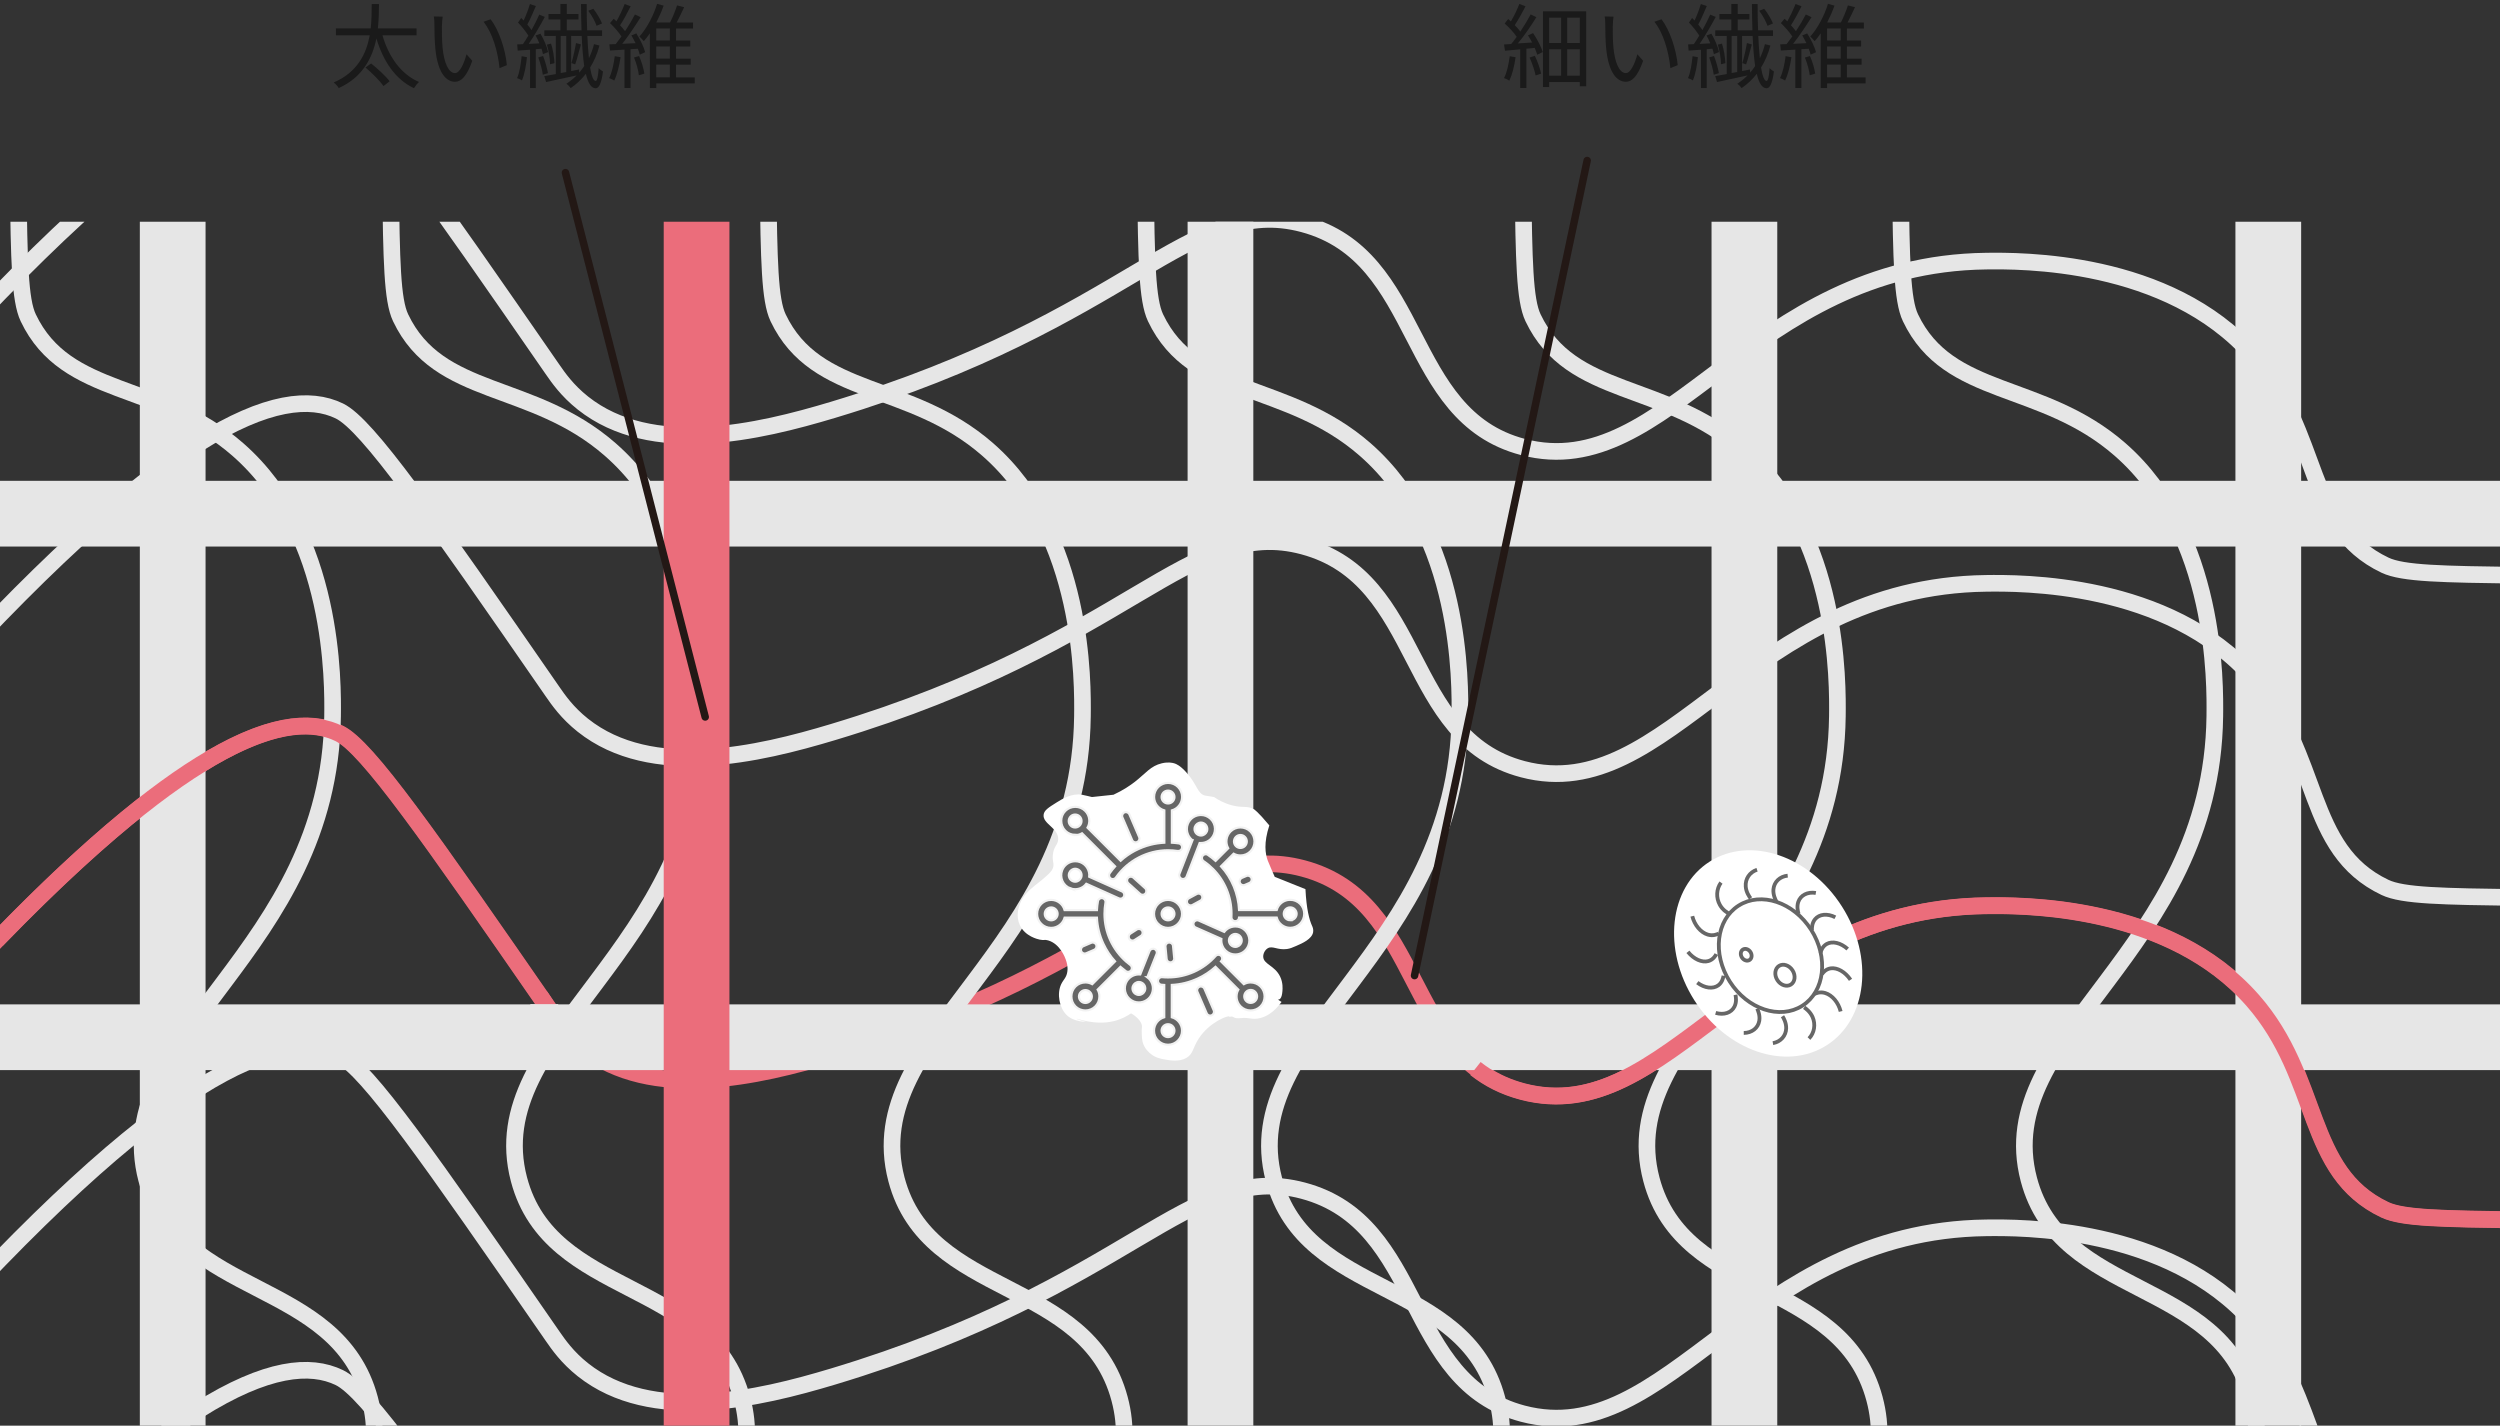 <?xml version="1.0" encoding="UTF-8"?><svg id="_レイヤー_2" xmlns="http://www.w3.org/2000/svg" xmlns:xlink="http://www.w3.org/1999/xlink" viewBox="0 0 380 216.7"><rect x="0" y="0" width="380" height="216.7" fill="#333333" stroke="none"/><defs><style>.cls-1,.cls-2,.cls-3,.cls-4,.cls-5,.cls-6,.cls-7{fill:none;}.cls-8{clip-path:url(#clippath);}.cls-9{fill:#e6e6e6;}.cls-10{fill:#fff;}.cls-11{fill:#1a1a1a;}.cls-2,.cls-3{stroke-width:2.53px;}.cls-2,.cls-3,.cls-4,.cls-5,.cls-6,.cls-7,.cls-12{stroke-miterlimit:10;}.cls-2,.cls-4{stroke:#e6e6e6;}.cls-3,.cls-5{stroke:#eb6d7b;}.cls-4,.cls-5{stroke-width:9.99px;}.cls-6{stroke:#231815;stroke-linecap:round;stroke-width:1.14px;}.cls-7{stroke:#666;stroke-width:.58px;}.cls-12{fill:#666;stroke:#f2f2f2;stroke-width:.33px;}</style><clipPath id="clippath"><rect class="cls-1" y="33.7" width="380" height="183"/></clipPath></defs><g id="_レイヤー_3"><g class="cls-8"><path class="cls-2" d="m-13.68,255.11c38.69-43.48,56.47-49.99,65.27-45.71,4.27,2.08,13.7,15.62,32.38,42.63.9,1.3,2.24,3.24,4.63,5.14,10.44,8.29,26.73,4.43,38.03,1.03,45.2-13.59,54.22-32.84,71.44-28.25,18.53,4.94,15.14,29.09,33.41,33.9,22.15,5.82,34.4-27.79,70.41-28.25,4.94-.06,27.69-.35,40.6,14.38,10.43,11.9,7.83,26.05,20.04,31.84,2.72,1.29,8.66,1.37,20.56,1.54,19.61.28,23.62-2.05,25.18-3.08,2.4-1.58,7.75-5.87,10.28-16.44"/><path class="cls-2" d="m-13.68,206.14c38.69-43.48,56.47-49.99,65.27-45.71,4.27,2.08,13.7,15.62,32.38,42.63.9,1.3,2.24,3.24,4.63,5.14,10.44,8.29,26.73,4.43,38.03,1.03,45.2-13.59,54.22-32.84,71.44-28.25,18.53,4.94,15.14,29.09,33.41,33.9,22.15,5.82,34.4-27.79,70.41-28.25,4.94-.06,27.69-.35,40.6,14.38,10.43,11.9,7.83,26.05,20.04,31.84,2.72,1.29,8.66,1.37,20.56,1.54,19.61.28,23.62-2.05,25.18-3.08,2.4-1.58,7.75-5.87,10.28-16.44"/><path class="cls-3" d="m-13.68,157.16c38.69-43.48,56.47-49.99,65.27-45.71,4.27,2.08,13.7,15.62,32.38,42.63.9,1.3,2.24,3.24,4.63,5.14,10.44,8.29,26.73,4.43,38.03,1.03,45.2-13.59,54.22-32.84,71.44-28.25,18.53,4.94,15.14,29.09,33.41,33.9,22.15,5.82,34.4-27.79,70.41-28.25,4.94-.06,27.69-.35,40.6,14.38,10.43,11.9,7.83,26.05,20.04,31.84,2.72,1.29,8.66,1.37,20.56,1.54,19.61.28,23.62-2.05,25.18-3.08,2.4-1.58,7.75-5.87,10.28-16.44"/><path class="cls-2" d="m-13.68,108.18C25.01,64.7,42.78,58.19,51.59,62.47c4.27,2.08,13.7,15.62,32.38,42.63.9,1.3,2.24,3.24,4.63,5.14,10.44,8.29,26.73,4.43,38.03,1.03,45.2-13.59,54.22-32.84,71.44-28.25,18.53,4.94,15.14,29.09,33.41,33.9,22.15,5.82,34.4-27.79,70.41-28.25,4.94-.06,27.69-.35,40.6,14.38,10.43,11.9,7.83,26.05,20.04,31.84,2.72,1.29,8.66,1.37,20.56,1.54,19.61.28,23.62-2.05,25.18-3.08,2.4-1.58,7.75-5.87,10.28-16.44"/><path class="cls-2" d="m-13.68,59.2C25.01,15.73,42.78,9.21,51.59,13.49c4.27,2.08,13.7,15.62,32.38,42.63.9,1.3,2.24,3.24,4.63,5.14,10.44,8.29,26.73,4.43,38.03,1.03,45.2-13.59,54.22-32.84,71.44-28.25,18.53,4.94,15.14,29.09,33.41,33.9,22.15,5.82,34.4-27.79,70.41-28.25,4.94-.06,27.69-.35,40.6,14.38,10.43,11.9,7.83,26.05,20.04,31.84,2.72,1.29,8.66,1.37,20.56,1.54,19.61.28,23.62-2.05,25.18-3.08,2.4-1.58,7.75-5.87,10.28-16.44"/><path class="cls-2" d="m31.02,424.25c43.51-38.66,50.03-56.43,45.74-65.23-2.08-4.27-15.63-13.69-42.66-32.36-1.3-.9-3.24-2.24-5.14-4.62-8.29-10.43-4.43-26.71-1.03-38.01,13.6-45.17,32.86-54.18,28.27-71.39-4.94-18.52-29.11-15.13-33.92-33.38-5.83-22.14,27.81-34.38,28.27-70.36.06-4.93.35-27.67-14.39-40.57-11.91-10.42-26.07-7.82-31.87-20.03-1.29-2.71-1.37-8.66-1.54-20.54C2.48,8.16,4.8,4.15,5.84,2.59,7.42.19,11.71-5.16,22.29-7.68"/><path class="cls-2" d="m87.62,424.25c43.51-38.66,50.03-56.43,45.74-65.23-2.08-4.27-15.63-13.69-42.66-32.36-1.3-.9-3.24-2.24-5.14-4.62-8.29-10.43-4.43-26.71-1.03-38.01,13.6-45.17,32.86-54.18,28.27-71.39-4.94-18.52-29.11-15.13-33.92-33.38-5.83-22.14,27.81-34.38,28.27-70.36.06-4.93.35-27.67-14.39-40.57-11.91-10.42-26.07-7.82-31.87-20.03-1.29-2.71-1.37-8.66-1.54-20.54-.28-19.59,2.05-23.6,3.08-25.17,1.58-2.39,5.87-7.74,16.45-10.27"/><path class="cls-2" d="m145,424.25c43.51-38.66,50.03-56.43,45.74-65.23-2.08-4.27-15.63-13.69-42.66-32.36-1.3-.9-3.24-2.24-5.14-4.62-8.29-10.43-4.43-26.71-1.03-38.01,13.6-45.17,32.86-54.18,28.27-71.39-4.94-18.52-29.11-15.13-33.92-33.38-5.83-22.14,27.81-34.38,28.27-70.36.06-4.93.35-27.67-14.39-40.57-11.91-10.42-26.07-7.82-31.87-20.03-1.29-2.71-1.37-8.66-1.54-20.54-.28-19.59,2.05-23.6,3.08-25.17,1.58-2.39,5.87-7.74,16.45-10.27"/><path class="cls-2" d="m202.37,424.25c43.51-38.66,50.03-56.43,45.74-65.23-2.08-4.27-15.63-13.69-42.66-32.36-1.3-.9-3.24-2.24-5.14-4.62-8.29-10.43-4.43-26.71-1.03-38.01,13.6-45.17,32.86-54.18,28.27-71.39-4.94-18.52-29.11-15.13-33.92-33.38-5.83-22.14,27.81-34.38,28.27-70.36.06-4.93.35-27.67-14.39-40.57-11.91-10.42-26.07-7.82-31.87-20.03-1.29-2.71-1.37-8.66-1.54-20.54-.28-19.59,2.05-23.6,3.08-25.17,1.58-2.39,5.87-7.74,16.45-10.27"/><path class="cls-2" d="m259.75,424.25c43.51-38.66,50.03-56.43,45.74-65.23-2.08-4.27-15.63-13.69-42.66-32.36-1.3-.9-3.24-2.24-5.14-4.62-8.29-10.43-4.43-26.71-1.03-38.01,13.6-45.17,32.86-54.18,28.27-71.39-4.94-18.52-29.11-15.13-33.92-33.38-5.83-22.14,27.81-34.38,28.27-70.36.06-4.93.35-27.67-14.39-40.57-11.91-10.42-26.07-7.82-31.87-20.03-1.29-2.71-1.37-8.66-1.54-20.54-.28-19.59,2.05-23.6,3.08-25.17,1.58-2.39,5.87-7.74,16.45-10.27"/><path class="cls-2" d="m317.12,424.25c43.51-38.66,50.03-56.43,45.74-65.23-2.08-4.27-15.63-13.69-42.66-32.36-1.3-.9-3.24-2.24-5.14-4.62-8.29-10.43-4.43-26.71-1.03-38.01,13.6-45.17,32.86-54.18,28.27-71.39-4.94-18.52-29.11-15.13-33.92-33.38-5.83-22.14,27.81-34.38,28.27-70.36.06-4.93.35-27.67-14.39-40.57-11.91-10.42-26.07-7.82-31.87-20.03-1.29-2.71-1.37-8.66-1.54-20.54-.28-19.59,2.05-23.6,3.08-25.17,1.58-2.39,5.87-7.74,16.45-10.27"/><line class="cls-4" x1="-58.3" y1="-1.5" x2="417.41" y2="-1.5"/><line class="cls-4" x1="-58.3" y1="78.08" x2="417.41" y2="78.08"/><line class="cls-4" x1="-58.3" y1="157.66" x2="417.41" y2="157.66"/><line class="cls-4" x1="344.78" y1="-85.98" x2="344.78" y2="301.55"/><line class="cls-4" x1="265.15" y1="-85.98" x2="265.15" y2="301.55"/><line class="cls-4" x1="185.51" y1="-85.98" x2="185.51" y2="301.55"/><line class="cls-5" x1="105.88" y1="-85.98" x2="105.88" y2="301.55"/><line class="cls-4" x1="26.25" y1="-85.98" x2="26.25" y2="301.55"/><path class="cls-3" d="m224.27,162.42c1.96,1.55,4.29,2.77,7.14,3.52,22.15,5.82,34.4-27.79,70.41-28.25,4.63-.06,24.92-.32,38.07,11.79.88.81,1.72,1.67,2.53,2.59,10.43,11.9,7.83,26.05,20.04,31.84,2.72,1.29,8.66,1.37,20.56,1.54,19.61.28,23.62-2.05,25.18-3.08,2.4-1.58,7.75-5.87,10.28-16.44"/><path class="cls-3" d="m-.45,142.85c29.61-30.55,44.25-35.11,51.98-31.35,4.22,2.05,13.47,15.3,31.71,41.67.22.32-1.2-1.88-.98-1.55"/><rect class="cls-9" x="80.61" y="152.63" width="4.24" height="2.04"/></g><path class="cls-11" d="m58.13,5.36c.95,3.25,2.79,5.91,5.56,7.1-.25.22-.6.66-.77.95-2.84-1.36-4.65-4.08-5.71-7.56-.59,2.91-2.05,5.87-5.72,7.54-.15-.27-.48-.64-.77-.85,3.64-1.57,4.97-4.4,5.48-7.17h-5.14v-1.05h5.29c.15-1.34.14-2.63.15-3.7h1.11c-.01,1.08-.03,2.35-.17,3.7h5.88v1.05h-5.2Zm-1.71,4.29c.99.8,2.23,1.93,2.8,2.7l-.92.73c-.56-.78-1.75-1.98-2.75-2.82l.87-.62Z"/><path class="cls-11" d="m67.17,3.9c-.01.88,0,2.16.1,3.32.22,2.34.91,3.89,1.9,3.89.71,0,1.37-1.46,1.74-2.86l.88.99c-.84,2.38-1.69,3.19-2.63,3.19-1.33,0-2.6-1.32-2.98-4.94-.13-1.22-.15-2.93-.15-3.74,0-.32-.01-.91-.1-1.25l1.36.03c-.06.34-.11.99-.11,1.36Zm9.88,6l-1.12.46c-.25-2.54-1.09-5.41-2.44-7.05l1.09-.38c1.25,1.62,2.25,4.59,2.46,6.96Z"/><path class="cls-11" d="m80.1,8.69c-.13,1.29-.38,2.63-.76,3.53-.15-.11-.55-.28-.74-.35.38-.85.56-2.12.69-3.33l.81.15Zm1.34-1.2v5.9h-.87v-5.83c-.67.04-1.32.1-1.88.13l-.08-.94.87-.04c.27-.38.55-.83.83-1.3-.38-.62-1.01-1.4-1.57-1.98l.48-.7c.13.13.25.25.38.39.36-.78.74-1.78.95-2.51l.9.31c-.39.92-.87,2.05-1.3,2.8.24.29.46.59.64.85.45-.81.87-1.65,1.18-2.35l.84.35c-.69,1.3-1.62,2.9-2.45,4.1l1.62-.08c-.17-.42-.36-.84-.57-1.2l.74-.27c.52.87,1.01,2.04,1.16,2.79l-.78.32c-.04-.24-.13-.52-.22-.83l-.85.08Zm1.11,1.01c.32.84.63,1.92.74,2.62l-.78.24c-.08-.71-.39-1.79-.69-2.63l.73-.22Zm8.57-1.58c-.32,1.22-.8,2.35-1.42,3.35.21,1.27.49,2.03.84,2.04.22.01.38-.74.46-1.96.15.2.5.42.66.52-.27,2.02-.69,2.55-1.13,2.55-.7-.03-1.16-.83-1.48-2.2-.66.84-1.42,1.57-2.3,2.17-.14-.2-.45-.52-.66-.66.57-.38,1.09-.8,1.57-1.27-1.68.38-3.39.74-4.65,1.01l-.28-.9c.49-.08,1.09-.2,1.75-.31v-5.8h-1.74v-.85h2.44v-1.65h-1.81v-.83h1.81V.6h.97v1.53h1.78v.83h-1.78v1.65h2.24c-.04-1.25-.07-2.59-.08-3.99h.87c0,1.4.01,2.75.07,3.99h2.27v.85h-2.24c.06,1.26.13,2.4.24,3.38.32-.67.59-1.39.77-2.13l.84.21Zm-7.51,2.84c0-.8-.2-2.03-.48-2.98l.63-.15c.31.94.49,2.17.52,2.97l-.67.17Zm1.62,1.34l.84-.15v-5.49h-.84v5.65Zm2.83-.08c.27-.31.52-.64.74-.98-.18-1.26-.31-2.82-.38-4.58h-1.6v5.34l1.19-.24.04.46Zm.24-4.26c-.28.99-.6,2.27-.87,3.03l-.57-.2c.24-.8.55-2.14.69-3.05l.76.22Zm2.38-2.84c-.21-.63-.74-1.6-1.26-2.28l.76-.31c.55.69,1.09,1.62,1.33,2.24l-.83.35Z"/><path class="cls-11" d="m94.33,8.69c-.2,1.32-.52,2.66-.97,3.56-.15-.13-.57-.31-.77-.38.43-.85.7-2.12.85-3.33l.88.15Zm2.38-3.63c.59.9,1.15,2.1,1.36,2.87l-.83.38c-.06-.27-.15-.57-.29-.9l-1.11.07v5.9h-.92v-5.84l-2.2.14-.1-.94.97-.04c.28-.35.57-.74.87-1.16-.41-.63-1.11-1.43-1.74-2.03l.56-.66c.14.13.28.25.42.39.46-.8.95-1.86,1.25-2.63l.91.34c-.48.97-1.08,2.1-1.61,2.89.29.31.55.62.76.9.57-.87,1.11-1.78,1.5-2.54l.87.41c-.8,1.27-1.85,2.86-2.8,4.05l2.02-.1c-.2-.41-.41-.81-.63-1.18l.76-.31Zm.43,3.45c.38.84.7,1.95.8,2.68l-.83.25c-.08-.74-.38-1.85-.74-2.7l.77-.22Zm8.46,4.17h-5.85v.71h-.97V5.06c-.29.43-.6.84-.92,1.2-.17-.2-.48-.55-.67-.71,1.18-1.29,2.2-3.33,2.69-4.97l.99.28c-.29.83-.67,1.69-1.11,2.55h2.09c.39-.77.83-1.83,1.06-2.59l1.08.27c-.35.77-.76,1.62-1.13,2.33h2.48v.92h-2.58v1.82h2.16v.91h-2.16v1.85h2.23v.91h-2.23v1.93h2.84v.92Zm-3.78-8.35h-2.07v1.82h2.07v-1.82Zm0,2.73h-2.07v1.85h2.07v-1.85Zm-2.07,4.69h2.07v-1.93h-2.07v1.93Z"/><line class="cls-6" x1="107.19" y1="108.98" x2="85.95" y2="26.24"/><line class="cls-6" x1="215.01" y1="148.29" x2="241.25" y2="24.4"/><path class="cls-11" d="m233.03,5.04c.62.9,1.23,2.09,1.47,2.87l-.84.41c-.08-.29-.22-.64-.39-1.04l-1.26.13v5.97h-.94v-5.88l-2.31.21-.15-.95c.34-.01.7-.04,1.09-.07.28-.32.56-.7.84-1.09-.41-.62-1.16-1.44-1.83-2.02l.53-.69c.14.11.27.24.41.36.48-.78.99-1.86,1.29-2.65l.94.36c-.49.95-1.11,2.07-1.64,2.86.34.34.63.69.85.98.6-.9,1.16-1.83,1.57-2.61l.87.42c-.78,1.27-1.85,2.83-2.82,3.99l2.17-.14c-.2-.38-.41-.76-.63-1.09l.78-.34Zm-2.66,3.66c-.18,1.32-.52,2.66-.95,3.56-.17-.13-.59-.32-.81-.39.45-.85.7-2.1.87-3.32l.9.15Zm2.93-.21c.41.85.8,1.98.95,2.7l-.84.28c-.13-.73-.53-1.86-.91-2.72l.8-.27Zm7.8-6.77v11.39h-.97v-.64h-4.66v.76h-.94V1.72h6.57Zm-5.63.97v3.85h1.82v-3.85h-1.82Zm0,8.81h1.82v-4.01h-1.82v4.01Zm4.66-8.81h-1.92v3.85h1.92v-3.85Zm0,8.81v-4.01h-1.92v4.01h1.92Z"/><path class="cls-11" d="m245.14,3.9c-.01.88,0,2.16.1,3.32.22,2.34.91,3.89,1.9,3.89.71,0,1.37-1.46,1.74-2.86l.88.99c-.84,2.38-1.69,3.19-2.63,3.19-1.33,0-2.6-1.32-2.98-4.94-.13-1.22-.15-2.93-.15-3.74,0-.32-.01-.91-.1-1.25l1.36.03c-.06.34-.11.99-.11,1.36Zm9.88,6l-1.12.46c-.25-2.54-1.09-5.41-2.44-7.05l1.09-.38c1.25,1.62,2.25,4.59,2.46,6.96Z"/><path class="cls-11" d="m258.08,8.69c-.13,1.29-.38,2.63-.76,3.53-.15-.11-.55-.28-.74-.35.38-.85.56-2.12.69-3.33l.81.15Zm1.34-1.2v5.9h-.87v-5.83c-.67.04-1.32.1-1.88.13l-.08-.94.87-.04c.27-.38.55-.83.83-1.3-.38-.62-1.01-1.4-1.57-1.98l.48-.7c.13.13.25.25.38.39.36-.78.74-1.78.95-2.51l.9.31c-.39.92-.87,2.05-1.3,2.8.24.29.46.59.64.85.45-.81.87-1.65,1.18-2.35l.84.35c-.69,1.3-1.62,2.9-2.45,4.1l1.62-.08c-.17-.42-.36-.84-.57-1.2l.74-.27c.52.87,1.01,2.04,1.16,2.79l-.78.32c-.04-.24-.13-.52-.22-.83l-.85.08Zm1.11,1.01c.32.84.63,1.92.74,2.62l-.78.24c-.08-.71-.39-1.79-.69-2.63l.73-.22Zm8.57-1.58c-.32,1.22-.8,2.35-1.42,3.35.21,1.27.49,2.03.84,2.04.22.01.38-.74.46-1.96.15.2.5.42.66.52-.27,2.02-.69,2.55-1.13,2.55-.7-.03-1.16-.83-1.48-2.2-.66.84-1.42,1.57-2.3,2.17-.14-.2-.45-.52-.66-.66.57-.38,1.09-.8,1.57-1.27-1.68.38-3.39.74-4.65,1.01l-.28-.9c.49-.08,1.09-.2,1.75-.31v-5.8h-1.74v-.85h2.44v-1.65h-1.81v-.83h1.81V.6h.97v1.53h1.78v.83h-1.78v1.65h2.24c-.04-1.25-.07-2.59-.08-3.99h.87c0,1.4.01,2.75.07,3.99h2.27v.85h-2.24c.06,1.26.13,2.4.24,3.38.32-.67.59-1.39.77-2.13l.84.21Zm-7.51,2.84c0-.8-.2-2.03-.48-2.98l.63-.15c.31.94.49,2.17.52,2.97l-.67.17Zm1.62,1.34l.84-.15v-5.49h-.84v5.65Zm2.83-.08c.27-.31.52-.64.74-.98-.18-1.26-.31-2.82-.38-4.58h-1.6v5.34l1.19-.24.04.46Zm.24-4.26c-.28.99-.6,2.27-.87,3.03l-.57-.2c.24-.8.55-2.14.69-3.05l.76.22Zm2.38-2.84c-.21-.63-.74-1.6-1.26-2.28l.76-.31c.55.69,1.09,1.62,1.33,2.24l-.83.35Z"/><path class="cls-11" d="m272.3,8.69c-.2,1.32-.52,2.66-.97,3.56-.15-.13-.57-.31-.77-.38.43-.85.7-2.12.85-3.33l.88.15Zm2.38-3.63c.59.9,1.15,2.1,1.36,2.87l-.83.38c-.06-.27-.15-.57-.29-.9l-1.11.07v5.9h-.92v-5.84l-2.2.14-.1-.94.97-.04c.28-.35.57-.74.87-1.16-.41-.63-1.11-1.43-1.74-2.03l.56-.66c.14.13.28.25.42.39.46-.8.95-1.86,1.25-2.63l.91.34c-.48.97-1.08,2.1-1.61,2.89.29.31.55.62.76.9.57-.87,1.11-1.78,1.5-2.54l.87.41c-.8,1.27-1.85,2.86-2.8,4.05l2.02-.1c-.2-.41-.41-.81-.63-1.18l.76-.31Zm.43,3.45c.38.84.7,1.95.8,2.68l-.83.25c-.08-.74-.38-1.85-.74-2.7l.77-.22Zm8.46,4.17h-5.85v.71h-.97V5.06c-.29.43-.6.84-.92,1.2-.17-.2-.48-.55-.67-.71,1.18-1.29,2.2-3.33,2.69-4.97l.99.28c-.29.83-.67,1.69-1.11,2.55h2.09c.39-.77.83-1.83,1.06-2.59l1.08.27c-.35.77-.76,1.62-1.13,2.33h2.48v.92h-2.58v1.82h2.16v.91h-2.16v1.85h2.23v.91h-2.23v1.93h2.84v.92Zm-3.78-8.35h-2.07v1.82h2.07v-1.82Zm0,2.73h-2.07v1.85h2.07v-1.85Zm-2.07,4.69h2.07v-1.93h-2.07v1.93Z"/><ellipse class="cls-10" cx="268.76" cy="144.94" rx="13.29" ry="16.55" transform="translate(-35.79 166.98) rotate(-32.48)"/><ellipse class="cls-7" cx="269.11" cy="145.28" rx="7.33" ry="9.02" transform="translate(-35.92 167.22) rotate(-32.48)"/><path class="cls-7" d="m266.09,136.55c-.2-.26-.68-.94-.74-1.8-.09-1.16.59-2.18,1.72-2.55"/><path class="cls-7" d="m262.82,138.87c-.28-.14-.96-.54-1.4-1.33-.6-1.07-.54-2.42.17-3.39"/><path class="cls-7" d="m270.02,137.04c-.16-.29-.53-1.03-.46-1.86.1-1.12.96-1.96,2.17-2.08"/><path class="cls-7" d="m273.39,138.92c-.1-.31-.31-1.09-.05-1.84.35-1.01,1.41-1.56,2.67-1.35"/><path class="cls-7" d="m275.41,141.38c-.01-.32,0-1.08.48-1.66.64-.78,1.87-.91,3.08-.29"/><path class="cls-7" d="m276.71,144.83c.07-.29.3-.97.94-1.34.87-.49,2.14-.19,3.2.76"/><path class="cls-7" d="m276.93,148.08c.16-.23.57-.77,1.32-.89,1.01-.15,2.22.53,3.03,1.74"/><path class="cls-7" d="m275.78,151.1c.24-.13.86-.4,1.65-.16,1.06.32,2.01,1.43,2.35,2.8"/><path class="cls-7" d="m270.94,154.47c.18.28.58,1,.56,1.84-.03,1.14-.84,2.04-2.02,2.25"/><path class="cls-7" d="m274.23,153.12c.27.18.91.65,1.28,1.47.49,1.12.28,2.42-.55,3.27"/><path class="cls-7" d="m267.09,153.31c.14.3.46,1.06.32,1.86-.19,1.09-1.12,1.83-2.36,1.84"/><path class="cls-7" d="m263.79,151.21c.07.32.2,1.1-.15,1.79-.47.94-1.6,1.33-2.86.96"/><path class="cls-7" d="m261.98,148.31c-.05.3-.2,1.02-.8,1.46-.8.59-2.07.44-3.19-.41"/><path class="cls-7" d="m260.88,145.02c-.13.26-.48.85-1.2,1.06-.97.28-2.22-.28-3.12-1.4"/><path class="cls-7" d="m261.23,141.9c-.24.13-.86.4-1.65.16-1.06-.32-2.01-1.43-2.35-2.8"/><ellipse class="cls-7" cx="265.42" cy="145.14" rx=".77" ry=".94" transform="translate(-36.42 165.22) rotate(-32.48)"/><ellipse class="cls-7" cx="271.31" cy="148.25" rx="1.37" ry="1.68" transform="translate(-37.17 168.87) rotate(-32.48)"/><path class="cls-10" d="m160.85,127.57c.03-1.74-2.39-2.34-2.22-3.73.08-.68.72-1.08,1.98-1.87.83-.52,2.31-1.44,3.85-1.17.4.07,1.52.35,1.52.35l3.27-.35c1.49-.69,2.56-1.43,3.27-1.98,1.67-1.31,2.38-2.4,4.08-2.8.98-.23,1.62-.07,1.87,0,.31.09.91.33,1.87,1.4,1.69,1.89,1.64,3.18,2.8,3.5,0,0,.04.01,1.4.23.57.4,1.52.96,2.8,1.28,1.66.42,2.19-.01,3.27.58,0,0,.55.31,2.33,2.45-.87,2.65-.63,4.32-.23,5.37.22.58,1.05,2.45,1.05,2.45,1.56.62,3.11,1.24,4.67,1.87.15,3.06.59,4.66,1,5.57.08.17.24.53.17.96-.18,1.06-1.64,1.7-2.57,2.1-.62.27-.93.4-1.4.47-1.44.2-2.2-.54-2.92-.12-.41.24-.71.78-.7,1.28.03,1.17,1.75,1.33,2.57,3.03.45.94.38,1.84.35,2.22-.18,2.34-1.46.75-1.42.79.05.04,1.37.91,1.3.85-.06-.05-1.17,1.93-3.27,2.45-1.25.31-1.54-.14-2.92,0-1.19.12-.98-.24-1.5-.24-.14,0-.13.15-.26,0-.17-.21-3.04.85-4.67,3.38-.91,1.41-.8,2.31-1.87,2.92-1.1.62-2.45.38-3.27.23-.67-.12-1.39-.26-2.1-.82-.23-.18-1.02-.82-1.28-1.87-.08-.32-.09-.6-.12-1.17-.05-1.06.1-1.03,0-1.4-.29-1.05-1.63-1.75-1.63-1.75-.59.4-1.45.89-2.57,1.17-2.92.73-5.7-.44-5.72-.35-.02.06,1.51.5,1.52.47,0-.02-1.89.08-3.03-1.05-1.09-1.07-1.51-3.2-.82-4.67.33-.7.79-.97.93-1.87.13-.79-.08-1.43-.23-1.87-.09-.27-.86-2.39-2.68-2.92-.58-.17-.57.03-1.28-.12-.28-.06-2.24-.49-3.03-2.22-.64-1.38-.15-2.75,0-3.15.48-1.34,1.53-2.22,2.22-2.8.39-.33.53-.39,1.17-.93.96-.82,1.44-1.23,1.63-1.75.27-.71-.09-.91,0-1.98.12-1.42.8-1.53.82-2.45Z"/><path class="cls-12" d="m171.47,147.72c.18,0,.35-.08.46-.23.19-.26.13-.62-.12-.81-.21-.16-.42-.32-.62-.5-2.1-1.84-3.31-4.49-3.31-7.27,0-.58.05-1.16.15-1.72.06-.31-.15-.61-.47-.67-.31-.06-.61.15-.67.47-.08.44-.13.89-.16,1.35h-4.91c-.25-.9-1.08-1.56-2.05-1.56-1.18,0-2.13.96-2.13,2.13s.96,2.13,2.13,2.13c.98,0,1.8-.66,2.05-1.56h4.91c.07,1.38.4,2.71.99,3.97.46.98,1.05,1.88,1.77,2.68l-3.47,3.47c-.32-.18-.67-.27-1.04-.27-.57,0-1.11.22-1.51.62-.4.4-.62.94-.62,1.51s.22,1.11.62,1.51c.4.4.94.62,1.51.62s1.11-.22,1.51-.62c.4-.4.62-.94.62-1.51,0-.37-.09-.73-.27-1.04l3.47-3.47s.08.07.12.1c.22.19.46.38.69.56.1.08.22.11.34.11Zm-11.69-7.83c-.54,0-.98-.44-.98-.98s.44-.98.98-.98.98.44.98.98-.44.98-.98.98Zm5.89,12.27c-.19.19-.43.29-.69.29s-.51-.1-.69-.29c-.18-.18-.29-.43-.29-.69s.1-.51.29-.69.43-.29.69-.29.51.1.69.29c.19.19.29.43.29.69s-.1.51-.29.69Z"/><path class="cls-12" d="m164.88,144.94c.08,0,.15-.02.23-.05l1.21-.52c.29-.13.43-.47.3-.76-.13-.29-.47-.43-.76-.3l-1.21.52c-.29.13-.43.47-.3.76.09.22.31.35.53.35Z"/><path class="cls-12" d="m189.45,133.15l-.68.29c-.29.13-.43.47-.3.76.09.22.31.35.53.35.08,0,.15-.02.23-.05l.68-.29c.29-.13.43-.47.3-.76-.13-.29-.47-.43-.76-.3Z"/><path class="cls-12" d="m172.09,127.69c.09.22.31.35.53.35.08,0,.15-.02.23-.05.29-.13.43-.47.3-.76l-1.48-3.44c-.13-.29-.47-.43-.76-.3-.29.13-.43.47-.3.76l1.48,3.44Z"/><path class="cls-12" d="m183.07,150.29c-.13-.29-.47-.43-.76-.3-.29.13-.43.47-.3.76l1.41,3.27c.09.22.31.35.53.35.08,0,.15-.02.23-.05.29-.13.43-.47.3-.76l-1.41-3.27Z"/><path class="cls-12" d="m163.43,126.93c.37,0,.73-.09,1.04-.27l5.03,5.03c-.29.33-.57.67-.82,1.03-.18.26-.12.62.14.8.1.07.22.1.33.1.18,0,.36-.09.47-.25,1.81-2.58,4.77-4.13,7.92-4.13.49,0,.99.04,1.47.11.03,0,.06,0,.09,0,.28,0,.53-.2.57-.49.05-.31-.17-.61-.48-.66-.35-.05-.71-.09-1.07-.11v-4.91c.9-.25,1.56-1.08,1.56-2.05,0-1.18-.96-2.13-2.13-2.13s-2.13.96-2.13,2.13c0,.98.66,1.8,1.56,2.05v4.91c-.7.04-1.4.14-2.08.31-.84.21-1.65.53-2.42.93-.77.41-1.5.92-2.15,1.51l-5.03-5.03c.46-.81.34-1.86-.35-2.55-.4-.4-.94-.62-1.51-.62s-1.11.22-1.51.62c-.83.83-.83,2.18,0,3.02.4.4.94.62,1.51.62Zm13.13-5.78c0-.54.44-.98.98-.98s.98.44.98.98-.44.98-.98.98-.98-.44-.98-.98Zm-13.83,2.95c.18-.19.43-.29.69-.29s.51.1.69.29c.38.38.38,1,0,1.39-.19.19-.43.29-.69.29s-.51-.1-.69-.29c-.38-.38-.38-1,0-1.39Z"/><path class="cls-12" d="m190.1,149.33c-.37,0-.73.09-1.04.27l-3.47-3.47s.03-.03.04-.05c.21-.24.19-.6-.05-.81-.24-.21-.6-.19-.81.05-1.83,2.06-4.46,3.25-7.22,3.25h0c-.3,0-.61-.01-.9-.04-.32-.03-.6.2-.63.52-.03.32.2.6.52.63.14.01.29.02.43.03v4.91c-.9.25-1.56,1.08-1.56,2.05,0,1.18.96,2.13,2.13,2.13s2.13-.96,2.13-2.13c0-.98-.66-1.8-1.56-2.05v-4.91c1.37-.07,2.69-.4,3.93-.97,1-.46,1.91-1.06,2.72-1.79l3.47,3.47c-.46.81-.34,1.86.35,2.55.4.4.94.62,1.51.62s1.11-.22,1.51-.62c.4-.4.62-.94.62-1.51s-.22-1.11-.62-1.51c-.4-.4-.94-.62-1.51-.62Zm-11.58,7.33c0,.54-.44.98-.98.98s-.98-.44-.98-.98.44-.98.98-.98.98.44.98.98Zm12.27-4.51c-.19.19-.43.29-.69.29s-.51-.1-.69-.29c-.38-.38-.38-1,0-1.39.19-.19.43-.29.69-.29s.51.1.69.29c.19.19.29.43.29.69s-.1.51-.29.69Z"/><path class="cls-12" d="m196.11,136.77c-.98,0-1.8.66-2.05,1.56h-5.72c-.13-2.49-1.11-4.83-2.75-6.65l1.92-1.92c.32.18.67.27,1.04.27.57,0,1.11-.22,1.51-.62.83-.83.83-2.18,0-3.02-.4-.4-.94-.62-1.51-.62s-1.11.22-1.51.62c-.69.69-.81,1.74-.35,2.55l-1.92,1.92c-.37-.33-.76-.64-1.18-.92-.26-.18-.62-.11-.8.16-.18.26-.11.62.16.8.52.35.99.74,1.42,1.17,0,0,0,0,0,0s0,0,0,0c1.79,1.79,2.82,4.23,2.82,6.82,0,0,0,0,0,0,0,0,0,0,0,0,0,.17,0,.34-.01.52-.02.32.23.59.55.61.01,0,.02,0,.03,0,.3,0,.56-.24.58-.55h0s5.72,0,5.72,0c.25.9,1.08,1.56,2.05,1.56,1.18,0,2.13-.96,2.13-2.13,0-.57-.22-1.11-.62-1.51-.4-.4-.94-.62-1.51-.62Zm-8.26-9.56c.19-.19.43-.29.69-.29s.51.1.69.29c.38.38.38,1,0,1.39-.19.19-.43.29-.69.29s-.51-.1-.69-.29c-.38-.38-.38-1,0-1.39Zm8.26,12.67c-.54,0-.98-.44-.98-.98s.44-.98.98-.98c.26,0,.51.1.69.29s.29.43.29.69c0,.54-.44.98-.98.98Z"/><path class="cls-12" d="m162.66,135.02c.25.1.51.14.77.14.43,0,.84-.13,1.19-.36.19-.13.36-.29.5-.47l4.95,2.22c.08.03.16.05.24.05.22,0,.43-.13.53-.34.13-.29,0-.63-.29-.76l-4.99-2.23c.1-.94-.43-1.86-1.35-2.22-.25-.1-.51-.14-.77-.14-.43,0-.84.13-1.19.36-.36.24-.64.59-.8,1-.43,1.1.12,2.33,1.22,2.76Zm-.14-2.34c.15-.37.51-.63.91-.63.12,0,.24.02.35.07.5.2.75.76.56,1.27,0,0,0,0,0,0-.15.37-.51.63-.91.63-.12,0-.24-.02-.35-.07-.5-.2-.75-.76-.56-1.27Z"/><path class="cls-12" d="m185.82,143.81c.23.52.65.92,1.18,1.13.25.1.51.14.77.14h0c.43,0,.84-.13,1.19-.36.36-.24.64-.59.8-1,.21-.53.19-1.11-.04-1.63-.23-.52-.65-.92-1.18-1.13-.25-.1-.51-.14-.77-.14-.43,0-.84.13-1.19.36-.19.13-.36.29-.5.47l-3.87-1.72c-.29-.13-.63,0-.76.29-.13.29,0,.63.29.76l3.91,1.73c-.04.37.02.74.17,1.09Zm1.04-1.22c.15-.37.51-.63.91-.63.12,0,.24.02.35.07.24.09.44.28.54.52.11.24.11.51.02.75-.15.37-.51.63-.91.63h0c-.12,0-.24-.02-.35-.07-.24-.09-.44-.28-.54-.52-.11-.24-.11-.51-.02-.75Z"/><path class="cls-12" d="m181.26,127.72l-1.98,5.1c-.12.3.03.63.33.75.07.03.14.04.21.04.23,0,.45-.14.54-.37l1.98-5.1c.07,0,.14,0,.2,0,.43,0,.84-.13,1.19-.36.36-.24.64-.59.8-1,.43-1.1-.12-2.33-1.22-2.76-.25-.1-.51-.14-.77-.14-.43,0-.84.13-1.19.36-.36.24-.64.59-.8,1-.21.53-.19,1.11.04,1.63.15.34.38.63.67.85Zm.37-2.06c.15-.37.51-.63.91-.63.12,0,.24.02.35.07.5.2.75.76.56,1.27-.15.37-.51.63-.91.63-.12,0-.24-.02-.35-.07-.24-.09-.44-.28-.54-.52-.11-.24-.11-.51-.02-.75Z"/><path class="cls-12" d="m174.39,148.54l1.41-3.54c.12-.3-.03-.63-.32-.75-.3-.12-.63.03-.75.32l-1.41,3.55c-.07,0-.14-.01-.21-.01-.43,0-.84.13-1.19.36-.36.24-.64.59-.8,1-.21.53-.19,1.11.04,1.63.23.52.65.92,1.18,1.13.25.1.51.14.77.14h0c.43,0,.84-.13,1.19-.36.36-.24.64-.59.8-1,.35-.91.04-1.91-.71-2.47Zm-.37,2.06c-.15.37-.51.63-.91.63h0c-.12,0-.24-.02-.35-.07-.24-.09-.44-.28-.54-.52-.11-.24-.11-.51-.02-.75.15-.38.51-.63.91-.63.12,0,.24.02.35.07.5.2.75.76.56,1.27Z"/><path class="cls-12" d="m179.67,138.91c0-1.18-.96-2.13-2.13-2.13s-2.13.96-2.13,2.13.96,2.13,2.13,2.13,2.13-.96,2.13-2.13Zm-2.13.98c-.54,0-.98-.44-.98-.98s.44-.98.98-.98.98.44.98.98-.44.98-.98.98Z"/><path class="cls-12" d="m172.79,141.29l-.96.62c-.27.17-.34.53-.17.8.11.17.3.26.49.26.11,0,.22-.03.31-.09l.96-.62c.27-.17.34-.53.17-.8-.17-.27-.53-.34-.8-.17Z"/><path class="cls-12" d="m174.1,135.82c.21-.24.19-.6-.04-.81l-1.79-1.61c-.24-.21-.6-.19-.81.04-.21.24-.19.6.04.81l1.79,1.61c.11.1.25.15.38.15.16,0,.32-.06.43-.19Z"/><path class="cls-12" d="m177.67,143.27c-.32.03-.55.31-.52.63l.18,1.86c.03.3.28.52.57.52.02,0,.04,0,.06,0,.32-.03.55-.31.52-.63l-.18-1.86c-.03-.32-.31-.55-.63-.52Z"/><path class="cls-12" d="m181.91,135.89l-1.2.65c-.28.15-.38.5-.23.78.1.19.3.3.51.3.09,0,.19-.02.27-.07l1.2-.65c.28-.15.38-.5.23-.78-.15-.28-.5-.38-.78-.23Z"/></g></svg>